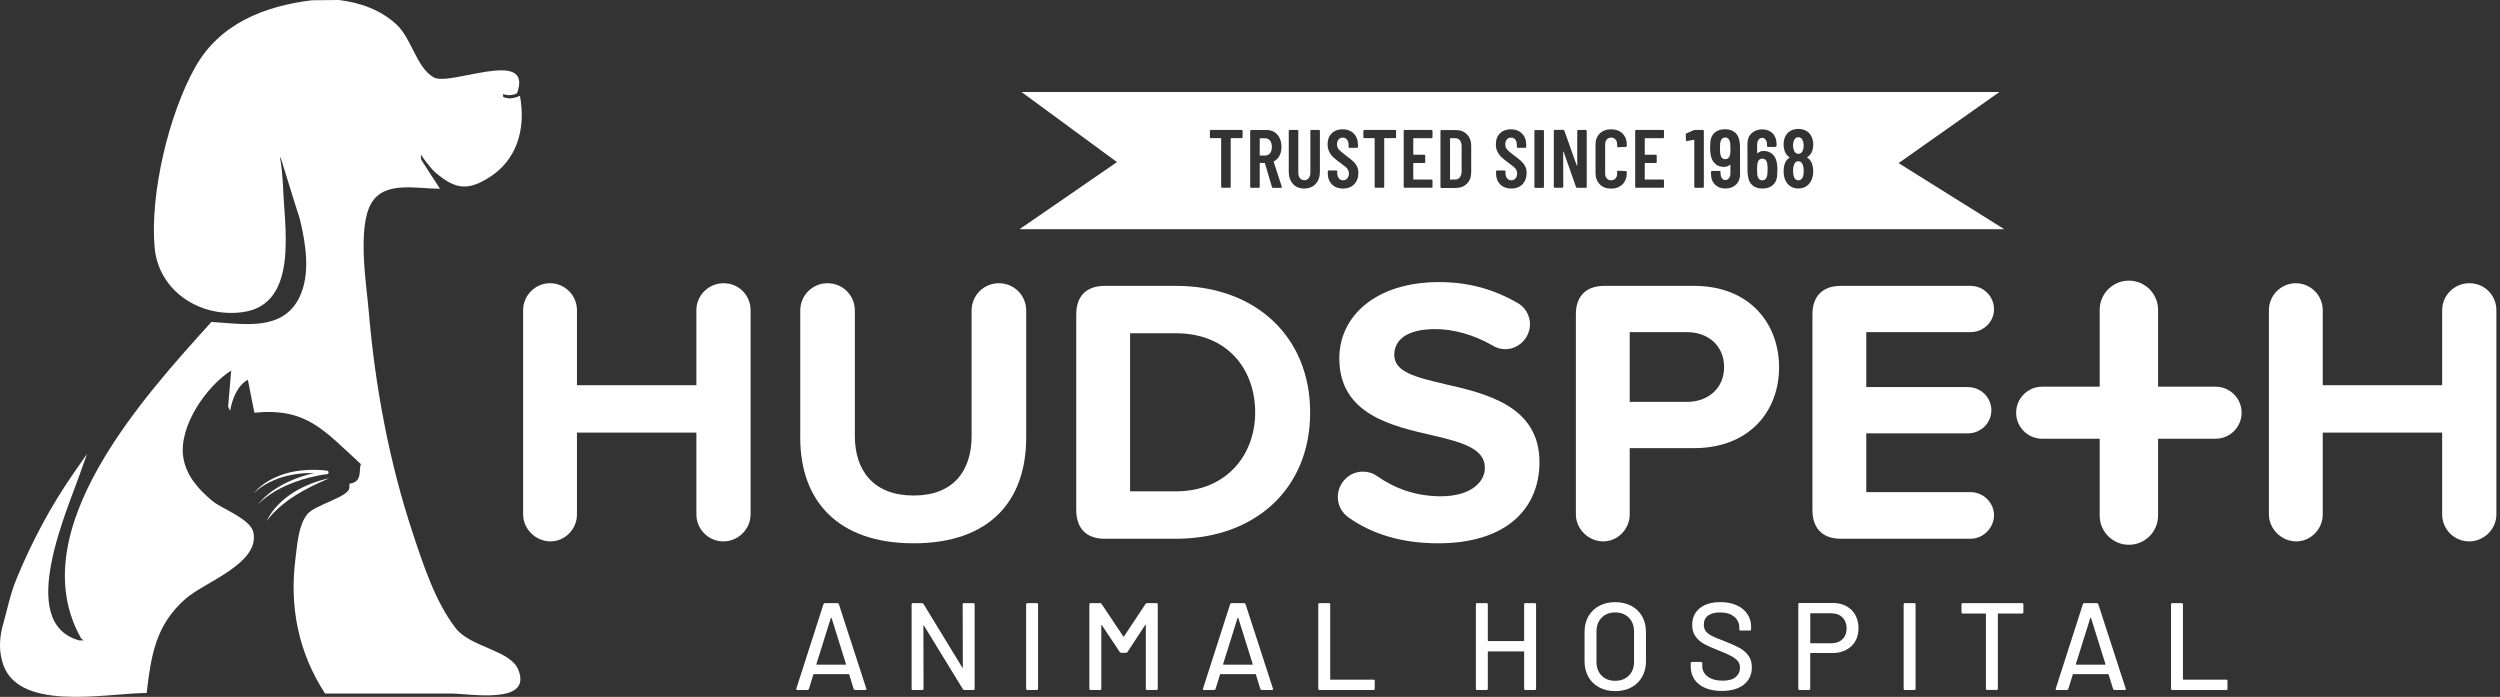 <?xml version="1.0" encoding="UTF-8"?> <svg xmlns="http://www.w3.org/2000/svg" width="287" height="80" viewBox="0 0 287 80" fill="none"><rect x="0" y="0" width="287" height="80" fill="#333333" stroke="none"/><g clip-path="url(#clip0_4801_269)"><path d="M50.065 19.869C52.344 21.792 53.78 21.891 56.233 20.32C59.169 18.445 60.435 15.035 59.691 11.007C59.058 11.276 58.417 11.414 57.769 11.141L57.749 10.793C58.334 10.999 58.868 10.948 59.355 10.706C61.278 5.385 51.648 9.97 49.776 8.878C47.802 7.727 47.268 4.455 45.551 2.845C43.731 1.139 41.341 0.289 38.892 0C38.038 0.008 36.653 0.024 35.794 0.032C30.326 0.708 25.223 2.706 22.398 7.735C19.379 13.112 17.207 22.239 17.749 28.396C18.188 33.357 22.872 36.487 27.826 35.838C34.489 34.963 32.57 25.67 32.483 21.116L32.471 21.072C32.423 20.21 32.328 19.086 32.146 18.069C32.174 18.105 32.202 18.125 32.233 18.133C33.61 22.631 34.326 24.843 34.413 25.116C35.161 28.162 35.632 31.537 34.374 34.125C32.439 38.097 27.905 37.175 24.269 36.961C16.605 45.448 2.342 60.953 9.314 73.29C9.409 73.365 9.503 73.444 9.598 73.519H9.092C1.721 71.494 7.865 58.326 9.369 53.852L9.99 52.107L8.471 54.291C5.832 58.093 3.664 62.16 1.903 66.429C1.143 68.269 0.768 70.267 0.218 72.19C-0.044 73.404 -0.087 74.576 0.194 75.683C1.543 81.927 12.214 79.557 16.835 79.557C17.345 75.24 17.852 71.782 21.29 68.748C23.462 66.833 29.856 64.692 29.088 61.112C28.752 59.553 25.464 58.417 24.368 57.499C22.793 56.178 21.381 54.631 21.044 52.522C20.483 48.965 23.664 44.368 26.54 42.536C26.413 44.024 26.303 45.349 26.192 46.675C26.287 46.932 26.259 46.813 26.417 47.153C26.651 45.832 27.252 44.241 28.455 43.6C28.708 44.882 28.953 46.113 29.203 47.375C35.213 46.793 37.163 49.385 41.436 53.286C41.139 53.974 41.678 55.323 40.111 55.529C40.123 55.648 40.119 55.77 40.107 55.889C40.273 57.033 36.154 57.911 35.268 59.039C34.243 60.336 34.125 62.536 33.923 64.111C33.211 69.646 34.239 74.892 37.318 79.616C42.133 79.616 46.948 79.624 51.763 79.616C53.915 79.616 61.191 80.969 59.486 76.855C58.564 74.627 54.006 74.295 52.324 72.127C49.99 69.12 48.609 64.89 47.418 61.302C44.692 53.088 43.074 44.455 42.342 35.842C42.089 32.839 40.989 26.216 42.603 23.371C44.103 20.724 47.834 21.67 50.516 21.67C50.053 20.957 49.804 20.578 49.555 20.202C49.397 19.956 49.242 19.711 49.084 19.466L48.36 18.342C48.309 18.077 48.336 18.105 48.309 17.753C48.898 18.572 49.488 19.387 50.061 19.873H50.065V19.869Z" fill="white"></path><path d="M29.148 56.578C30.683 54.864 33.009 54.061 35.272 53.955C36.036 53.915 36.791 53.931 37.559 54.038C37.781 54.061 37.776 54.41 37.559 54.429C36.839 54.516 36.107 54.667 35.395 54.853C33.266 55.426 31.177 56.34 29.599 57.919C30.54 56.748 31.822 55.889 33.183 55.268C34.56 54.651 36.012 54.251 37.511 54.034L37.5 54.425C34.599 54.03 31.387 54.568 29.155 56.578H29.148Z" fill="white"></path><path d="M37.804 54.904C35.11 56.047 32.407 57.444 30.599 59.818C31.948 57.104 34.94 55.509 37.804 54.904Z" fill="white"></path><path d="M217.962 18.726L230.093 26.314H117.04L128.233 18.607L117.266 10.563H229.535L217.962 18.726ZM184.953 14.845C184.415 14.845 183.98 15.003 183.655 15.323C183.327 15.644 183.165 16.075 183.165 16.621V19.857C183.165 20.395 183.331 20.831 183.655 21.155H183.651V21.163C183.98 21.491 184.407 21.654 184.949 21.654C185.491 21.654 185.93 21.488 186.259 21.163C186.587 20.835 186.754 20.403 186.754 19.865V19.751C186.754 19.719 186.741 19.692 186.722 19.672C186.702 19.652 186.674 19.64 186.643 19.64L185.761 19.601C185.729 19.601 185.705 19.608 185.682 19.632C185.662 19.652 185.649 19.679 185.649 19.711V19.948C185.649 20.17 185.586 20.352 185.46 20.49C185.333 20.629 185.159 20.7 184.957 20.7C184.755 20.7 184.589 20.629 184.463 20.49C184.336 20.352 184.272 20.17 184.272 19.948V16.55C184.272 16.328 184.336 16.146 184.463 16.008C184.589 15.87 184.748 15.798 184.957 15.798C185.167 15.798 185.333 15.869 185.46 16.008C185.587 16.146 185.649 16.328 185.649 16.55V16.787C185.649 16.862 185.689 16.902 185.765 16.902L186.646 16.862C186.678 16.862 186.702 16.847 186.726 16.823C186.745 16.796 186.758 16.768 186.758 16.736V16.621C186.758 16.075 186.591 15.644 186.263 15.323C185.934 15.003 185.491 14.845 184.953 14.845ZM154.137 14.841C153.618 14.841 153.198 14.999 152.882 15.308C152.565 15.62 152.407 16.036 152.407 16.561C152.407 16.894 152.471 17.183 152.602 17.433C152.728 17.682 152.89 17.895 153.084 18.073C153.278 18.251 153.531 18.453 153.848 18.683C154.129 18.888 154.33 19.043 154.457 19.149C154.584 19.256 154.679 19.371 154.75 19.489C154.817 19.608 154.853 19.751 154.853 19.917C154.853 20.15 154.789 20.34 154.663 20.482C154.536 20.625 154.374 20.696 154.18 20.696C153.986 20.696 153.824 20.617 153.701 20.467C153.579 20.317 153.516 20.114 153.516 19.869V19.68C153.516 19.648 153.507 19.624 153.483 19.601C153.464 19.581 153.436 19.568 153.404 19.568H152.542C152.51 19.568 152.483 19.581 152.463 19.601C152.443 19.62 152.431 19.648 152.431 19.68V19.925C152.431 20.435 152.59 20.851 152.914 21.167H152.91V21.175C153.235 21.491 153.658 21.649 154.184 21.649C154.71 21.649 155.134 21.484 155.458 21.159C155.778 20.831 155.94 20.399 155.94 19.861C155.94 19.565 155.885 19.307 155.778 19.094C155.672 18.88 155.521 18.683 155.323 18.501C155.125 18.323 154.837 18.089 154.449 17.804C154.07 17.523 153.816 17.306 153.686 17.148C153.555 16.989 153.491 16.811 153.491 16.569C153.491 16.328 153.555 16.138 153.674 16.004C153.796 15.866 153.951 15.798 154.141 15.798C154.346 15.798 154.508 15.869 154.631 16.02C154.754 16.17 154.817 16.368 154.817 16.613V16.858C154.817 16.89 154.829 16.918 154.849 16.938C154.868 16.957 154.896 16.97 154.928 16.97H155.782C155.814 16.97 155.842 16.957 155.861 16.938C155.881 16.918 155.894 16.89 155.894 16.858V16.629C155.894 16.091 155.735 15.655 155.41 15.331C155.086 15.003 154.655 14.841 154.137 14.841ZM173.452 14.841C172.934 14.841 172.514 14.999 172.197 15.308C171.881 15.62 171.723 16.036 171.723 16.561C171.723 16.894 171.786 17.183 171.917 17.433C172.044 17.682 172.206 17.895 172.399 18.073C172.593 18.251 172.847 18.453 173.163 18.683C173.444 18.888 173.646 19.043 173.772 19.149C173.899 19.256 173.994 19.371 174.065 19.489C174.133 19.608 174.168 19.751 174.168 19.917C174.168 20.15 174.105 20.34 173.979 20.482C173.852 20.625 173.689 20.696 173.495 20.696C173.301 20.696 173.139 20.617 173.017 20.467C172.894 20.317 172.831 20.114 172.831 19.869V19.68C172.831 19.648 172.823 19.624 172.799 19.601C172.779 19.581 172.751 19.568 172.72 19.568H171.857C171.826 19.568 171.798 19.581 171.778 19.601C171.759 19.62 171.747 19.648 171.747 19.68V19.925C171.747 20.435 171.905 20.851 172.229 21.167H172.226V21.175C172.55 21.491 172.973 21.649 173.499 21.649C174.025 21.649 174.449 21.484 174.773 21.159C175.094 20.831 175.256 20.399 175.256 19.861C175.256 19.565 175.201 19.307 175.094 19.094C174.987 18.88 174.836 18.683 174.639 18.501C174.441 18.323 174.152 18.089 173.765 17.804C173.385 17.523 173.132 17.306 173.001 17.148C172.87 16.989 172.807 16.811 172.807 16.569C172.807 16.328 172.871 16.138 172.989 16.004C173.112 15.866 173.266 15.798 173.456 15.798C173.662 15.798 173.824 15.869 173.946 16.02C174.069 16.17 174.133 16.368 174.133 16.613V16.858C174.133 16.89 174.144 16.918 174.164 16.938C174.184 16.957 174.212 16.97 174.243 16.97H175.098C175.129 16.97 175.157 16.957 175.177 16.938C175.197 16.918 175.209 16.89 175.209 16.858V16.629C175.209 16.091 175.05 15.655 174.726 15.331C174.401 15.003 173.97 14.841 173.452 14.841ZM202.314 14.852C201.804 14.852 201.389 15.003 201.076 15.304C200.764 15.604 200.605 16.008 200.605 16.523L200.613 19.608C200.613 19.834 200.629 20.036 200.669 20.206C200.724 20.681 200.898 21.037 201.19 21.282C201.483 21.523 201.863 21.645 202.33 21.645C202.825 21.645 203.221 21.511 203.521 21.25C203.822 20.989 203.988 20.617 204.02 20.135C204.031 19.87 204.039 19.664 204.039 19.518L204.052 19.525C204.052 19.292 204.036 19.07 204.004 18.86C203.96 18.398 203.802 18.026 203.529 17.749C203.256 17.468 202.9 17.329 202.465 17.329C202.192 17.329 201.962 17.417 201.78 17.587C201.765 17.595 201.753 17.602 201.741 17.595C201.729 17.587 201.721 17.555 201.721 17.555V16.578C201.721 16.357 201.776 16.174 201.887 16.035C201.997 15.897 202.14 15.826 202.318 15.826C202.465 15.826 202.591 15.898 202.694 16.04C202.801 16.182 202.853 16.365 202.853 16.578V16.76C202.853 16.791 202.86 16.815 202.884 16.839C202.903 16.859 202.931 16.87 202.963 16.87H203.838C203.869 16.87 203.897 16.859 203.917 16.839C203.937 16.819 203.948 16.791 203.948 16.76V16.523C203.948 16.016 203.798 15.612 203.493 15.308C203.189 15.003 202.797 14.852 202.314 14.852ZM148.06 14.92C148.028 14.92 148.004 14.928 147.98 14.951C147.961 14.971 147.948 14.999 147.948 15.03V19.723C147.948 20.3 148.115 20.764 148.439 21.116H148.423C148.747 21.468 149.191 21.642 149.729 21.642C150.266 21.642 150.702 21.468 151.03 21.116C151.359 20.764 151.525 20.3 151.525 19.723V15.03C151.525 14.999 151.517 14.975 151.493 14.951C151.473 14.932 151.446 14.92 151.414 14.92H150.54C150.508 14.92 150.485 14.928 150.461 14.951C150.441 14.971 150.429 14.999 150.429 15.03V19.834C150.429 20.087 150.366 20.293 150.239 20.451C150.113 20.609 149.946 20.689 149.736 20.689C149.527 20.688 149.361 20.609 149.234 20.451C149.108 20.293 149.044 20.087 149.044 19.834V15.03C149.044 14.999 149.036 14.975 149.013 14.951C148.993 14.931 148.965 14.92 148.934 14.92H148.06ZM198.041 14.837C197.539 14.837 197.139 14.971 196.839 15.232C196.538 15.493 196.371 15.866 196.348 16.349C196.328 16.546 196.32 16.752 196.32 16.966C196.32 17.199 196.337 17.42 196.368 17.63C196.412 18.093 196.57 18.465 196.843 18.742C197.116 19.023 197.472 19.161 197.907 19.161C198.18 19.161 198.41 19.082 198.592 18.916C198.607 18.908 198.619 18.9 198.631 18.908C198.642 18.916 198.649 18.944 198.65 18.947V19.917C198.65 20.139 198.595 20.32 198.484 20.459C198.374 20.597 198.232 20.669 198.054 20.669C197.907 20.669 197.781 20.597 197.678 20.455C197.571 20.313 197.52 20.131 197.52 19.917V19.735C197.52 19.704 197.511 19.68 197.487 19.656C197.468 19.637 197.44 19.624 197.408 19.624H196.534C196.503 19.624 196.479 19.633 196.455 19.656C196.435 19.676 196.423 19.704 196.423 19.735V19.973C196.423 20.479 196.574 20.882 196.878 21.186C197.183 21.491 197.575 21.642 198.058 21.642C198.568 21.642 198.983 21.491 199.296 21.19C199.608 20.89 199.767 20.487 199.767 19.973L199.759 19.96L199.751 16.874C199.751 16.665 199.735 16.467 199.703 16.277C199.64 15.803 199.466 15.447 199.173 15.201C198.88 14.96 198.504 14.837 198.041 14.837ZM206.453 14.801C206.105 14.801 205.796 14.88 205.535 15.03C205.27 15.181 205.076 15.399 204.949 15.676C204.823 15.925 204.76 16.23 204.76 16.598C204.76 16.93 204.823 17.235 204.949 17.508C205.06 17.741 205.223 17.923 205.433 18.058C205.456 18.073 205.456 18.093 205.433 18.112C205.191 18.251 205.025 18.449 204.93 18.702C204.815 18.967 204.76 19.288 204.76 19.66C204.76 19.992 204.807 20.289 204.902 20.554C205.029 20.898 205.226 21.164 205.495 21.354C205.764 21.543 206.073 21.638 206.449 21.638C206.825 21.638 207.145 21.543 207.414 21.35C207.683 21.156 207.881 20.886 208.008 20.546C208.107 20.293 208.158 20 208.158 19.664C208.158 19.292 208.094 18.956 207.96 18.659C207.853 18.414 207.695 18.227 207.485 18.108V18.105H207.489C207.45 18.085 207.45 18.061 207.489 18.037C207.695 17.907 207.858 17.721 207.973 17.487C208.099 17.218 208.162 16.922 208.162 16.594C208.162 16.242 208.091 15.929 207.952 15.664C207.818 15.387 207.62 15.173 207.359 15.023C207.098 14.876 206.801 14.801 206.453 14.801ZM165.476 14.928C165.444 14.928 165.42 14.935 165.396 14.959C165.377 14.979 165.365 15.007 165.365 15.039V21.456C165.365 21.488 165.373 21.511 165.396 21.535V21.547C165.416 21.567 165.444 21.579 165.476 21.579H167.098C167.644 21.579 168.075 21.416 168.403 21.084C168.732 20.752 168.895 20.313 168.895 19.763V16.744C168.895 16.19 168.728 15.75 168.403 15.422C168.079 15.094 167.643 14.928 167.098 14.928H165.476ZM143.632 14.924C143.6 14.924 143.576 14.931 143.553 14.955C143.533 14.975 143.522 15.003 143.521 15.034V21.452C143.522 21.484 143.529 21.508 143.553 21.531C143.572 21.551 143.6 21.562 143.632 21.562H144.506C144.538 21.562 144.566 21.551 144.586 21.531C144.606 21.512 144.617 21.484 144.617 21.452V18.754C144.617 18.722 144.633 18.706 144.665 18.706H145.167C145.187 18.706 145.203 18.722 145.215 18.746L146.021 21.472V21.476C146.041 21.539 146.081 21.57 146.145 21.57H147.055C147.122 21.57 147.157 21.539 147.157 21.483C147.157 21.465 147.15 21.44 147.149 21.436L146.22 18.58C146.212 18.549 146.223 18.532 146.247 18.524C146.52 18.378 146.733 18.164 146.884 17.879C147.038 17.594 147.113 17.242 147.113 16.862C147.113 16.483 147.043 16.142 146.9 15.85C146.758 15.553 146.56 15.327 146.303 15.165C146.05 15.003 145.752 14.924 145.416 14.924H143.632ZM176.261 14.928C176.229 14.928 176.205 14.935 176.182 14.959C176.162 14.979 176.15 15.007 176.15 15.039V21.456C176.15 21.488 176.158 21.512 176.182 21.535C176.201 21.555 176.229 21.566 176.261 21.566H177.136C177.167 21.566 177.195 21.555 177.215 21.535C177.235 21.515 177.246 21.488 177.246 21.456V15.039C177.246 15.007 177.239 14.983 177.215 14.959C177.195 14.939 177.167 14.928 177.136 14.928H176.261ZM178.488 14.912C178.457 14.912 178.433 14.92 178.409 14.943C178.389 14.963 178.378 14.991 178.378 15.023V21.44C178.378 21.472 178.389 21.5 178.409 21.52C178.429 21.539 178.457 21.551 178.488 21.551H179.351C179.382 21.551 179.411 21.539 179.431 21.52C179.45 21.5 179.462 21.472 179.462 21.44L179.454 17.444C179.454 17.428 179.462 17.416 179.478 17.412C179.493 17.408 179.51 17.436 179.51 17.436L180.926 21.464C180.946 21.527 180.986 21.559 181.049 21.559H182.046C182.077 21.558 182.101 21.551 182.125 21.527C182.145 21.508 182.156 21.48 182.156 21.448V15.03C182.156 14.999 182.145 14.971 182.125 14.951C182.105 14.931 182.077 14.92 182.046 14.92H181.183C181.151 14.92 181.127 14.928 181.104 14.951L181.1 14.947C181.08 14.967 181.068 14.995 181.068 15.026V18.995C181.068 19.011 181.06 19.026 181.044 19.026C181.028 19.03 181.013 19.003 181.013 19.003L179.589 15.007C179.569 14.944 179.529 14.912 179.466 14.912H178.488ZM194.583 14.912C194.532 14.912 194.485 14.92 194.441 14.94L193.595 15.319C193.543 15.347 193.52 15.391 193.52 15.454L193.547 16.091C193.547 16.158 193.578 16.194 193.649 16.194H193.678L194.457 16.044C194.469 16.036 194.48 16.04 194.488 16.052C194.499 16.067 194.503 16.088 194.504 16.091V21.448C194.504 21.48 194.516 21.508 194.536 21.527C194.556 21.547 194.584 21.559 194.615 21.559H195.489C195.521 21.559 195.545 21.551 195.568 21.527C195.588 21.508 195.601 21.48 195.601 21.448V15.03C195.6 14.999 195.588 14.971 195.568 14.951C195.549 14.932 195.521 14.92 195.489 14.92H194.583V14.912ZM139.003 14.92C138.971 14.92 138.944 14.931 138.924 14.951C138.904 14.971 138.893 14.999 138.893 15.03V15.751C138.893 15.783 138.9 15.806 138.924 15.83C138.944 15.85 138.971 15.861 139.003 15.861H140.143C140.174 15.861 140.189 15.878 140.189 15.909V21.444C140.189 21.476 140.198 21.5 140.222 21.523C140.241 21.543 140.269 21.555 140.301 21.555H141.175C141.206 21.555 141.234 21.543 141.254 21.523C141.274 21.504 141.286 21.476 141.286 21.444V15.909C141.286 15.878 141.302 15.861 141.333 15.861H142.54C142.572 15.861 142.599 15.85 142.619 15.83C142.639 15.81 142.65 15.783 142.65 15.751V15.03C142.65 14.999 142.643 14.975 142.619 14.951H142.623C142.603 14.931 142.575 14.92 142.544 14.92H139.003ZM156.625 14.92C156.593 14.92 156.57 14.928 156.546 14.951C156.526 14.971 156.515 14.999 156.515 15.03V15.751C156.515 15.783 156.522 15.806 156.546 15.83C156.566 15.85 156.593 15.861 156.625 15.861H157.765C157.796 15.861 157.812 15.878 157.812 15.909V21.444C157.812 21.476 157.82 21.5 157.844 21.523C157.864 21.543 157.891 21.555 157.923 21.555H158.797C158.828 21.555 158.856 21.543 158.876 21.523C158.896 21.504 158.908 21.476 158.908 21.444V15.909C158.908 15.878 158.924 15.861 158.955 15.861H160.162C160.194 15.861 160.221 15.85 160.241 15.83C160.261 15.81 160.272 15.783 160.272 15.751V15.03C160.272 14.999 160.265 14.975 160.241 14.951H160.245C160.225 14.931 160.198 14.92 160.166 14.92H156.625ZM161.254 14.916C161.222 14.916 161.198 14.924 161.175 14.947C161.155 14.967 161.144 14.995 161.144 15.026V21.444C161.144 21.476 161.151 21.5 161.175 21.523C161.195 21.543 161.222 21.555 161.254 21.555H164.34C164.371 21.555 164.399 21.543 164.419 21.523C164.439 21.504 164.451 21.476 164.451 21.444V20.724C164.451 20.692 164.443 20.668 164.419 20.645C164.399 20.625 164.371 20.613 164.34 20.613H162.291C162.259 20.613 162.243 20.597 162.243 20.565V18.762C162.243 18.73 162.259 18.714 162.291 18.714H163.505C163.537 18.714 163.561 18.706 163.585 18.683C163.605 18.663 163.616 18.635 163.616 18.604V17.871C163.616 17.84 163.609 17.816 163.585 17.792C163.565 17.772 163.537 17.761 163.505 17.761H162.291C162.259 17.761 162.243 17.744 162.243 17.713V15.917C162.243 15.885 162.259 15.869 162.291 15.869H164.34C164.371 15.869 164.395 15.861 164.419 15.838V15.826C164.439 15.806 164.451 15.779 164.451 15.747V15.026C164.451 14.995 164.443 14.971 164.419 14.947C164.399 14.928 164.371 14.916 164.34 14.916H161.254ZM187.83 14.916C187.799 14.916 187.775 14.924 187.751 14.947C187.731 14.967 187.719 14.995 187.719 15.026V21.444C187.719 21.476 187.731 21.504 187.751 21.523C187.771 21.543 187.799 21.555 187.83 21.555H190.916C190.948 21.555 190.971 21.547 190.995 21.523C191.015 21.504 191.026 21.476 191.026 21.444V20.724C191.026 20.692 191.015 20.664 190.995 20.645C190.975 20.625 190.948 20.613 190.916 20.613H188.866C188.835 20.613 188.819 20.597 188.819 20.565V18.762C188.819 18.73 188.835 18.714 188.866 18.714H190.081C190.113 18.714 190.14 18.702 190.16 18.683C190.18 18.663 190.191 18.635 190.191 18.604V17.871C190.191 17.84 190.184 17.816 190.16 17.792C190.14 17.772 190.113 17.761 190.081 17.761H188.866C188.835 17.761 188.819 17.744 188.819 17.713V15.917C188.819 15.885 188.835 15.869 188.866 15.869H190.916C190.948 15.869 190.971 15.862 190.995 15.838V15.826C191.015 15.806 191.026 15.779 191.026 15.747V15.026C191.026 14.995 191.019 14.971 190.995 14.947C190.975 14.928 190.948 14.916 190.916 14.916H187.83ZM202.318 18.216C202.619 18.216 202.805 18.398 202.88 18.766C202.912 19.05 202.928 19.272 202.928 19.439V19.442H202.92C202.92 19.62 202.911 19.822 202.892 20.052C202.86 20.257 202.797 20.419 202.698 20.534C202.599 20.649 202.473 20.704 202.314 20.704C202.156 20.704 202.03 20.653 201.931 20.542C201.832 20.431 201.768 20.277 201.736 20.075C201.717 19.834 201.709 19.62 201.709 19.439C201.709 19.229 201.725 19.015 201.749 18.793C201.781 18.603 201.844 18.461 201.942 18.362C202.041 18.263 202.168 18.216 202.318 18.216ZM206.449 18.513C206.58 18.513 206.694 18.552 206.785 18.639C206.876 18.726 206.94 18.845 206.979 18.995C207.039 19.165 207.066 19.371 207.066 19.612V19.616C207.066 19.778 207.05 19.949 207.019 20.119C206.987 20.301 206.924 20.447 206.821 20.546C206.718 20.645 206.588 20.696 206.449 20.696C206.311 20.696 206.192 20.645 206.093 20.55C205.994 20.455 205.931 20.317 205.899 20.139C205.864 19.973 205.844 19.794 205.844 19.597C205.844 19.383 205.868 19.192 205.919 19.026C205.955 18.86 206.021 18.733 206.112 18.646C206.203 18.555 206.319 18.513 206.449 18.513ZM167.074 15.865C167.296 15.865 167.47 15.953 167.601 16.119C167.731 16.289 167.794 16.514 167.794 16.799V19.688C167.786 19.964 167.715 20.186 167.589 20.356C167.462 20.527 167.292 20.609 167.082 20.609L166.513 20.617V20.613C166.481 20.613 166.465 20.597 166.465 20.565V15.913C166.465 15.881 166.481 15.865 166.513 15.865H167.074ZM198.058 15.786C198.366 15.786 198.556 15.992 198.627 16.411C198.647 16.645 198.654 16.859 198.654 17.049H198.658C198.658 17.258 198.643 17.472 198.619 17.693C198.591 17.883 198.532 18.026 198.434 18.125C198.335 18.224 198.2 18.271 198.058 18.271C197.915 18.271 197.792 18.224 197.693 18.129C197.594 18.034 197.531 17.899 197.499 17.721C197.467 17.507 197.452 17.282 197.452 17.049C197.452 16.796 197.46 16.59 197.472 16.439C197.503 16.234 197.567 16.071 197.67 15.956C197.769 15.842 197.9 15.786 198.058 15.786ZM145.242 15.873C145.468 15.873 145.653 15.961 145.796 16.143C145.938 16.325 146.01 16.57 146.01 16.87C146.01 17.171 145.938 17.413 145.796 17.591C145.654 17.769 145.472 17.855 145.242 17.855H144.665C144.634 17.855 144.617 17.84 144.617 17.809V15.921C144.617 15.889 144.633 15.873 144.665 15.873H145.242ZM206.445 15.751C206.572 15.751 206.683 15.79 206.77 15.861C206.857 15.932 206.923 16.036 206.967 16.17C207.03 16.304 207.062 16.479 207.062 16.692C207.062 16.882 207.039 17.057 206.987 17.207C206.94 17.353 206.872 17.464 206.781 17.543C206.69 17.622 206.58 17.662 206.445 17.662C206.327 17.662 206.22 17.622 206.133 17.547C206.046 17.472 205.978 17.369 205.935 17.234C205.871 17.064 205.84 16.882 205.84 16.692C205.84 16.518 205.864 16.372 205.907 16.257V16.253H205.903L205.95 16.119C205.994 16.008 206.057 15.917 206.145 15.85C206.232 15.782 206.331 15.751 206.445 15.751Z" fill="white"></path><path d="M98.002 79.098L97.488 77.432C97.48 77.404 97.46 77.389 97.432 77.389H93.428C93.401 77.389 93.381 77.404 93.373 77.432L92.859 79.098C92.831 79.173 92.772 79.213 92.688 79.213H91.533C91.43 79.213 91.391 79.161 91.418 79.054L94.536 69.353C94.564 69.278 94.623 69.238 94.706 69.238H96.13C96.218 69.238 96.273 69.278 96.301 69.353L99.45 79.054L99.466 79.11C99.466 79.177 99.422 79.209 99.339 79.209H98.172C98.085 79.209 98.03 79.169 98.002 79.094V79.098ZM93.733 76.285C93.733 76.285 93.765 76.305 93.784 76.305H97.06C97.06 76.305 97.096 76.297 97.112 76.285C97.128 76.269 97.128 76.253 97.12 76.233L95.466 70.948C95.466 70.948 95.442 70.92 95.422 70.92C95.403 70.92 95.391 70.928 95.379 70.948L93.725 76.233C93.725 76.233 93.717 76.269 93.733 76.285Z" fill="white"></path><path d="M110.663 69.238H111.747C111.842 69.238 111.889 69.286 111.889 69.381V79.066C111.889 79.161 111.842 79.209 111.747 79.209H110.706C110.639 79.209 110.584 79.177 110.536 79.11L106.077 71.83C106.069 71.802 106.053 71.79 106.034 71.794C106.014 71.794 106.006 71.814 106.006 71.846L106.022 79.066C106.022 79.161 105.974 79.209 105.879 79.209H104.795C104.7 79.209 104.653 79.161 104.653 79.066V69.381C104.653 69.286 104.7 69.238 104.795 69.238H105.848C105.915 69.238 105.97 69.27 106.018 69.337L110.461 76.617C110.469 76.645 110.485 76.657 110.504 76.653C110.524 76.653 110.532 76.633 110.532 76.601L110.516 69.381C110.516 69.286 110.564 69.238 110.659 69.238H110.663Z" fill="white"></path><path d="M117.8 79.066V69.381C117.8 69.286 117.848 69.238 117.943 69.238H119.027C119.122 69.238 119.169 69.286 119.169 69.381V79.066C119.169 79.161 119.122 79.209 119.027 79.209H117.943C117.848 79.209 117.8 79.161 117.8 79.066Z" fill="white"></path><path d="M131.683 69.238H132.768C132.862 69.238 132.91 69.286 132.91 69.381V79.066C132.91 79.161 132.862 79.209 132.768 79.209H131.683C131.588 79.209 131.541 79.161 131.541 79.066V71.775C131.541 71.747 131.533 71.727 131.513 71.719C131.494 71.711 131.482 71.719 131.47 71.747L129.432 74.853C129.393 74.908 129.337 74.94 129.262 74.94H128.72C128.653 74.94 128.597 74.912 128.55 74.853L126.5 71.775C126.493 71.747 126.477 71.735 126.457 71.747C126.437 71.755 126.429 71.775 126.429 71.802V79.066C126.429 79.161 126.382 79.209 126.287 79.209H125.203C125.108 79.209 125.06 79.161 125.06 79.066V69.381C125.06 69.286 125.108 69.238 125.203 69.238H126.287C126.362 69.238 126.421 69.266 126.457 69.325L128.95 73.056C128.95 73.056 128.973 73.072 128.993 73.072C129.013 73.072 129.025 73.072 129.037 73.056L131.513 69.325C131.561 69.27 131.616 69.238 131.683 69.238Z" fill="white"></path><path d="M144.688 79.098L144.174 77.432C144.166 77.404 144.146 77.389 144.119 77.389H140.115C140.087 77.389 140.067 77.404 140.059 77.432L139.545 79.098C139.517 79.173 139.458 79.213 139.375 79.213H138.22C138.117 79.213 138.077 79.161 138.105 79.054L141.223 69.353C141.25 69.278 141.31 69.238 141.393 69.238H142.817C142.904 69.238 142.959 69.278 142.987 69.353L146.137 79.054L146.152 79.11C146.152 79.177 146.109 79.209 146.026 79.209H144.859C144.772 79.209 144.716 79.169 144.688 79.094V79.098ZM140.423 76.285C140.423 76.285 140.455 76.305 140.475 76.305H143.751C143.751 76.305 143.786 76.297 143.802 76.285C143.818 76.269 143.818 76.253 143.81 76.233L142.156 70.948C142.156 70.948 142.133 70.92 142.113 70.92C142.093 70.92 142.081 70.928 142.069 70.948L140.415 76.233C140.415 76.233 140.408 76.269 140.423 76.285Z" fill="white"></path><path d="M151.339 79.066V69.381C151.339 69.286 151.387 69.238 151.482 69.238H152.566C152.661 69.238 152.708 69.286 152.708 69.381V77.97C152.708 78.01 152.728 78.026 152.764 78.026H157.678C157.772 78.026 157.82 78.073 157.82 78.168V79.066C157.82 79.161 157.772 79.209 157.678 79.209H151.482C151.387 79.209 151.339 79.161 151.339 79.066Z" fill="white"></path><path d="M175.114 69.238H176.198C176.293 69.238 176.34 69.286 176.34 69.381V79.066C176.34 79.161 176.293 79.209 176.198 79.209H175.114C175.019 79.209 174.971 79.161 174.971 79.066V74.837C174.971 74.797 174.952 74.781 174.916 74.781H170.857C170.817 74.781 170.801 74.801 170.801 74.837V79.066C170.801 79.161 170.754 79.209 170.659 79.209H169.575C169.48 79.209 169.432 79.161 169.432 79.066V69.381C169.432 69.286 169.48 69.238 169.575 69.238H170.659C170.754 69.238 170.801 69.286 170.801 69.381V73.539C170.801 73.579 170.821 73.594 170.857 73.594H174.916C174.956 73.594 174.971 73.575 174.971 73.539V69.381C174.971 69.286 175.019 69.238 175.114 69.238Z" fill="white"></path><path d="M183.588 78.912C183.058 78.627 182.643 78.228 182.35 77.709C182.057 77.191 181.907 76.597 181.907 75.921V72.53C181.907 71.858 182.053 71.264 182.35 70.75C182.647 70.235 183.058 69.84 183.588 69.555C184.119 69.27 184.732 69.128 185.424 69.128C186.117 69.128 186.746 69.27 187.276 69.555C187.806 69.84 188.222 70.239 188.514 70.75C188.807 71.264 188.957 71.858 188.957 72.53V75.921C188.957 76.597 188.811 77.191 188.514 77.709C188.222 78.228 187.806 78.627 187.276 78.912C186.746 79.197 186.129 79.339 185.424 79.339C184.72 79.339 184.119 79.197 183.588 78.912ZM186.991 77.559C187.391 77.159 187.588 76.633 187.588 75.976V72.514C187.588 71.85 187.391 71.316 186.991 70.912C186.591 70.508 186.069 70.307 185.424 70.307C184.779 70.307 184.257 70.508 183.865 70.912C183.474 71.316 183.276 71.85 183.276 72.514V75.976C183.276 76.633 183.474 77.159 183.865 77.559C184.257 77.959 184.779 78.156 185.424 78.156C186.069 78.156 186.591 77.959 186.991 77.559Z" fill="white"></path><path d="M195.771 78.983C195.232 78.754 194.821 78.433 194.532 78.014C194.243 77.594 194.097 77.108 194.097 76.546V76.135C194.097 76.04 194.144 75.992 194.239 75.992H195.28C195.375 75.992 195.422 76.04 195.422 76.135V76.475C195.422 76.957 195.632 77.357 196.047 77.67C196.467 77.982 197.041 78.141 197.772 78.141C198.429 78.141 198.92 78.002 199.252 77.729C199.585 77.452 199.751 77.092 199.751 76.645C199.751 76.352 199.664 76.099 199.494 75.889C199.323 75.68 199.074 75.49 198.746 75.312C198.417 75.133 197.943 74.924 197.314 74.678C196.621 74.413 196.071 74.172 195.668 73.951C195.264 73.733 194.928 73.444 194.663 73.088C194.398 72.732 194.263 72.285 194.263 71.743C194.263 70.928 194.556 70.287 195.137 69.82C195.723 69.353 196.51 69.124 197.507 69.124C198.212 69.124 198.829 69.242 199.359 69.48C199.889 69.717 200.301 70.049 200.59 70.477C200.878 70.904 201.025 71.399 201.025 71.957V72.241C201.025 72.336 200.977 72.384 200.882 72.384H199.814C199.719 72.384 199.672 72.336 199.672 72.241V72.028C199.672 71.533 199.474 71.122 199.082 70.797C198.686 70.469 198.144 70.307 197.452 70.307C196.863 70.307 196.408 70.429 196.083 70.671C195.759 70.912 195.6 71.26 195.6 71.719C195.6 72.032 195.68 72.289 195.842 72.487C196.004 72.684 196.241 72.862 196.562 73.021C196.878 73.179 197.365 73.381 198.022 73.626C198.694 73.891 199.24 74.136 199.66 74.358C200.079 74.58 200.423 74.876 200.7 75.24C200.977 75.604 201.112 76.059 201.112 76.601C201.112 77.436 200.807 78.101 200.194 78.588C199.581 79.078 198.738 79.32 197.666 79.32C196.934 79.32 196.301 79.205 195.763 78.979H195.771V78.983Z" fill="white"></path><path d="M211.968 69.591C212.411 69.832 212.752 70.172 212.993 70.607C213.234 71.043 213.357 71.549 213.357 72.119C213.357 72.688 213.234 73.187 212.985 73.614C212.74 74.042 212.388 74.374 211.937 74.611C211.486 74.849 210.967 74.967 210.378 74.967H207.869C207.83 74.967 207.814 74.987 207.814 75.023V79.066C207.814 79.161 207.767 79.209 207.672 79.209H206.588C206.493 79.209 206.445 79.161 206.445 79.066V69.365C206.445 69.27 206.493 69.223 206.588 69.223H210.433C211.011 69.223 211.521 69.345 211.964 69.587H211.968V69.591ZM211.513 73.385C211.83 73.072 211.992 72.657 211.992 72.146C211.992 71.636 211.834 71.205 211.513 70.884C211.197 70.568 210.773 70.406 210.251 70.406H207.873C207.834 70.406 207.818 70.425 207.818 70.461V73.792C207.818 73.832 207.838 73.848 207.873 73.848H210.251C210.773 73.848 211.193 73.689 211.513 73.377V73.385Z" fill="white"></path><path d="M218.54 79.066V69.381C218.54 69.286 218.588 69.238 218.682 69.238H219.767C219.862 69.238 219.909 69.286 219.909 69.381V79.066C219.909 79.161 219.862 79.209 219.767 79.209H218.682C218.588 79.209 218.54 79.161 218.54 79.066Z" fill="white"></path><path d="M232.285 69.381V70.291C232.285 70.386 232.237 70.433 232.142 70.433H229.409C229.369 70.433 229.353 70.453 229.353 70.489V79.062C229.353 79.157 229.306 79.205 229.211 79.205H228.127C228.032 79.205 227.984 79.157 227.984 79.062V70.489C227.984 70.449 227.964 70.433 227.929 70.433H225.322C225.227 70.433 225.179 70.386 225.179 70.291V69.381C225.179 69.286 225.227 69.238 225.322 69.238H232.142C232.237 69.238 232.285 69.286 232.285 69.381Z" fill="white"></path><path d="M242.584 79.098L242.069 77.432C242.061 77.404 242.042 77.389 242.014 77.389H238.01C237.982 77.389 237.962 77.404 237.955 77.432L237.44 79.098C237.413 79.173 237.353 79.213 237.27 79.213H236.115C236.012 79.213 235.972 79.161 236 79.054L239.118 69.353C239.145 69.278 239.205 69.238 239.288 69.238H240.712C240.799 69.238 240.855 69.278 240.882 69.353L244.032 79.054L244.048 79.11C244.048 79.177 244.004 79.209 243.921 79.209H242.754C242.667 79.209 242.611 79.169 242.584 79.094V79.098ZM238.319 76.285C238.319 76.285 238.35 76.305 238.37 76.305H241.646C241.646 76.305 241.682 76.297 241.697 76.285C241.713 76.269 241.713 76.253 241.705 76.233L240.051 70.948C240.051 70.948 240.028 70.92 240.008 70.92C239.988 70.92 239.976 70.928 239.964 70.948L238.311 76.233C238.311 76.233 238.303 76.269 238.319 76.285Z" fill="white"></path><path d="M249.234 79.066V69.381C249.234 69.286 249.282 69.238 249.377 69.238H250.461C250.556 69.238 250.603 69.286 250.603 69.381V77.97C250.603 78.01 250.623 78.026 250.659 78.026H255.573C255.668 78.026 255.715 78.073 255.715 78.168V79.066C255.715 79.161 255.668 79.209 255.573 79.209H249.377C249.282 79.209 249.234 79.161 249.234 79.066Z" fill="white"></path><path d="M79.945 59.062V49.662H66.235V59.062C66.235 60.716 64.886 62.152 63.189 62.152C61.492 62.152 60.055 60.716 60.055 59.062V35.604C60.055 33.907 61.448 32.514 63.145 32.514C64.843 32.514 66.235 33.907 66.235 35.604V44.222H79.945V35.604C79.945 33.907 81.337 32.514 83.078 32.514C84.819 32.514 86.168 33.907 86.168 35.604V59.062C86.168 60.716 84.775 62.152 83.035 62.152C81.294 62.152 79.945 60.716 79.945 59.062Z" fill="white"></path><path d="M91.869 35.648C91.869 33.907 93.262 32.514 95.003 32.514C96.744 32.514 98.136 33.907 98.136 35.648V50.053C98.136 54.101 100.356 56.886 104.882 56.886C109.408 56.886 111.541 54.101 111.541 50.053V35.648C111.541 33.907 112.934 32.514 114.675 32.514C116.415 32.514 117.808 33.907 117.808 35.648V50.227C117.808 57.452 113.674 62.37 104.882 62.37C96.091 62.37 91.869 57.408 91.869 50.271V35.648Z" fill="white"></path><path d="M123.553 58.54V36.083C123.553 33.994 124.728 32.819 126.817 32.819H134.999C144.095 32.819 150.406 38.607 150.406 47.355C150.406 56.103 144.095 61.848 134.999 61.848H126.817C124.728 61.848 123.553 60.673 123.553 58.54ZM134.999 56.407C140.744 56.407 144.095 52.273 144.095 47.355C144.095 42.437 140.961 38.259 134.999 38.259H129.733V56.407H134.999Z" fill="white"></path><path d="M153.579 57.06C153.579 55.45 154.884 54.144 156.451 54.144C157.06 54.144 157.626 54.319 158.105 54.667C160.107 56.059 162.5 56.973 165.416 56.973C168.811 56.973 170.465 55.363 170.465 53.709C170.465 51.533 167.941 50.793 164.589 50.01C159.846 48.922 153.753 47.616 153.753 41.132C153.753 36.301 157.931 32.384 165.199 32.384C168.506 32.384 171.422 33.167 174.208 34.777C175.035 35.213 175.644 36.17 175.644 37.215C175.644 38.781 174.338 40.087 172.815 40.087C172.249 40.087 171.727 39.913 171.335 39.652C169.116 38.39 166.809 37.78 164.764 37.78C161.543 37.78 160.063 38.999 160.063 40.74C160.063 42.698 162.5 43.308 165.852 44.091C170.639 45.179 176.732 46.615 176.732 53.056C176.732 58.366 172.946 62.37 165.112 62.37C160.847 62.37 157.496 61.282 154.884 59.454C154.101 58.932 153.579 58.061 153.579 57.06Z" fill="white"></path><path d="M180.91 59.062V36.083C180.91 33.994 182.085 32.819 184.174 32.819H194.489C200.799 32.819 204.237 37.084 204.237 42.176C204.237 47.268 200.756 51.446 194.489 51.446H187.09V59.062C187.09 60.716 185.741 62.152 184.044 62.152C182.346 62.152 180.91 60.716 180.91 59.062ZM193.662 38.129H187.09V46.136H193.662C196.099 46.136 197.927 44.57 197.927 42.133C197.927 39.695 196.099 38.129 193.662 38.129Z" fill="white"></path><path d="M208.067 58.54V36.083C208.067 33.994 209.242 32.819 211.331 32.819H226.216C227.695 32.819 228.914 33.994 228.914 35.517C228.914 36.953 227.695 38.129 226.216 38.129H214.247V44.439H225.911C227.391 44.439 228.609 45.614 228.609 47.094C228.609 48.574 227.391 49.749 225.911 49.749H214.247V56.495H226.216C227.695 56.495 228.914 57.713 228.914 59.149C228.914 60.586 227.695 61.848 226.216 61.848H211.331C209.242 61.848 208.067 60.673 208.067 58.54Z" fill="white"></path><path d="M280.36 59.062V49.662H266.651V59.062C266.651 60.716 265.302 62.152 263.604 62.152C261.907 62.152 260.471 60.716 260.471 59.062V35.604C260.471 33.907 261.864 32.514 263.561 32.514C265.258 32.514 266.651 33.907 266.651 35.604V44.222H280.36V35.604C280.36 33.907 281.753 32.514 283.494 32.514C285.234 32.514 286.584 33.907 286.584 35.604V59.062C286.584 60.716 285.191 62.152 283.45 62.152C281.709 62.152 280.36 60.716 280.36 59.062Z" fill="white"></path><path d="M254.35 44.392H247.747V35.569C247.747 33.717 246.247 32.218 244.396 32.218C242.544 32.218 241.044 33.717 241.044 35.569V44.392H234.441C232.791 44.392 231.454 45.729 231.454 47.379C231.454 49.029 232.791 50.366 234.441 50.366H241.044V59.189C241.044 61.041 242.544 62.54 244.396 62.54C246.247 62.54 247.747 61.041 247.747 59.189V50.366H254.35C256 50.366 257.337 49.029 257.337 47.379C257.337 45.729 256 44.392 254.35 44.392Z" fill="white"></path></g><defs><clipPath id="clip0_4801_269"><rect width="286.584" height="80" fill="white"></rect></clipPath></defs></svg> 